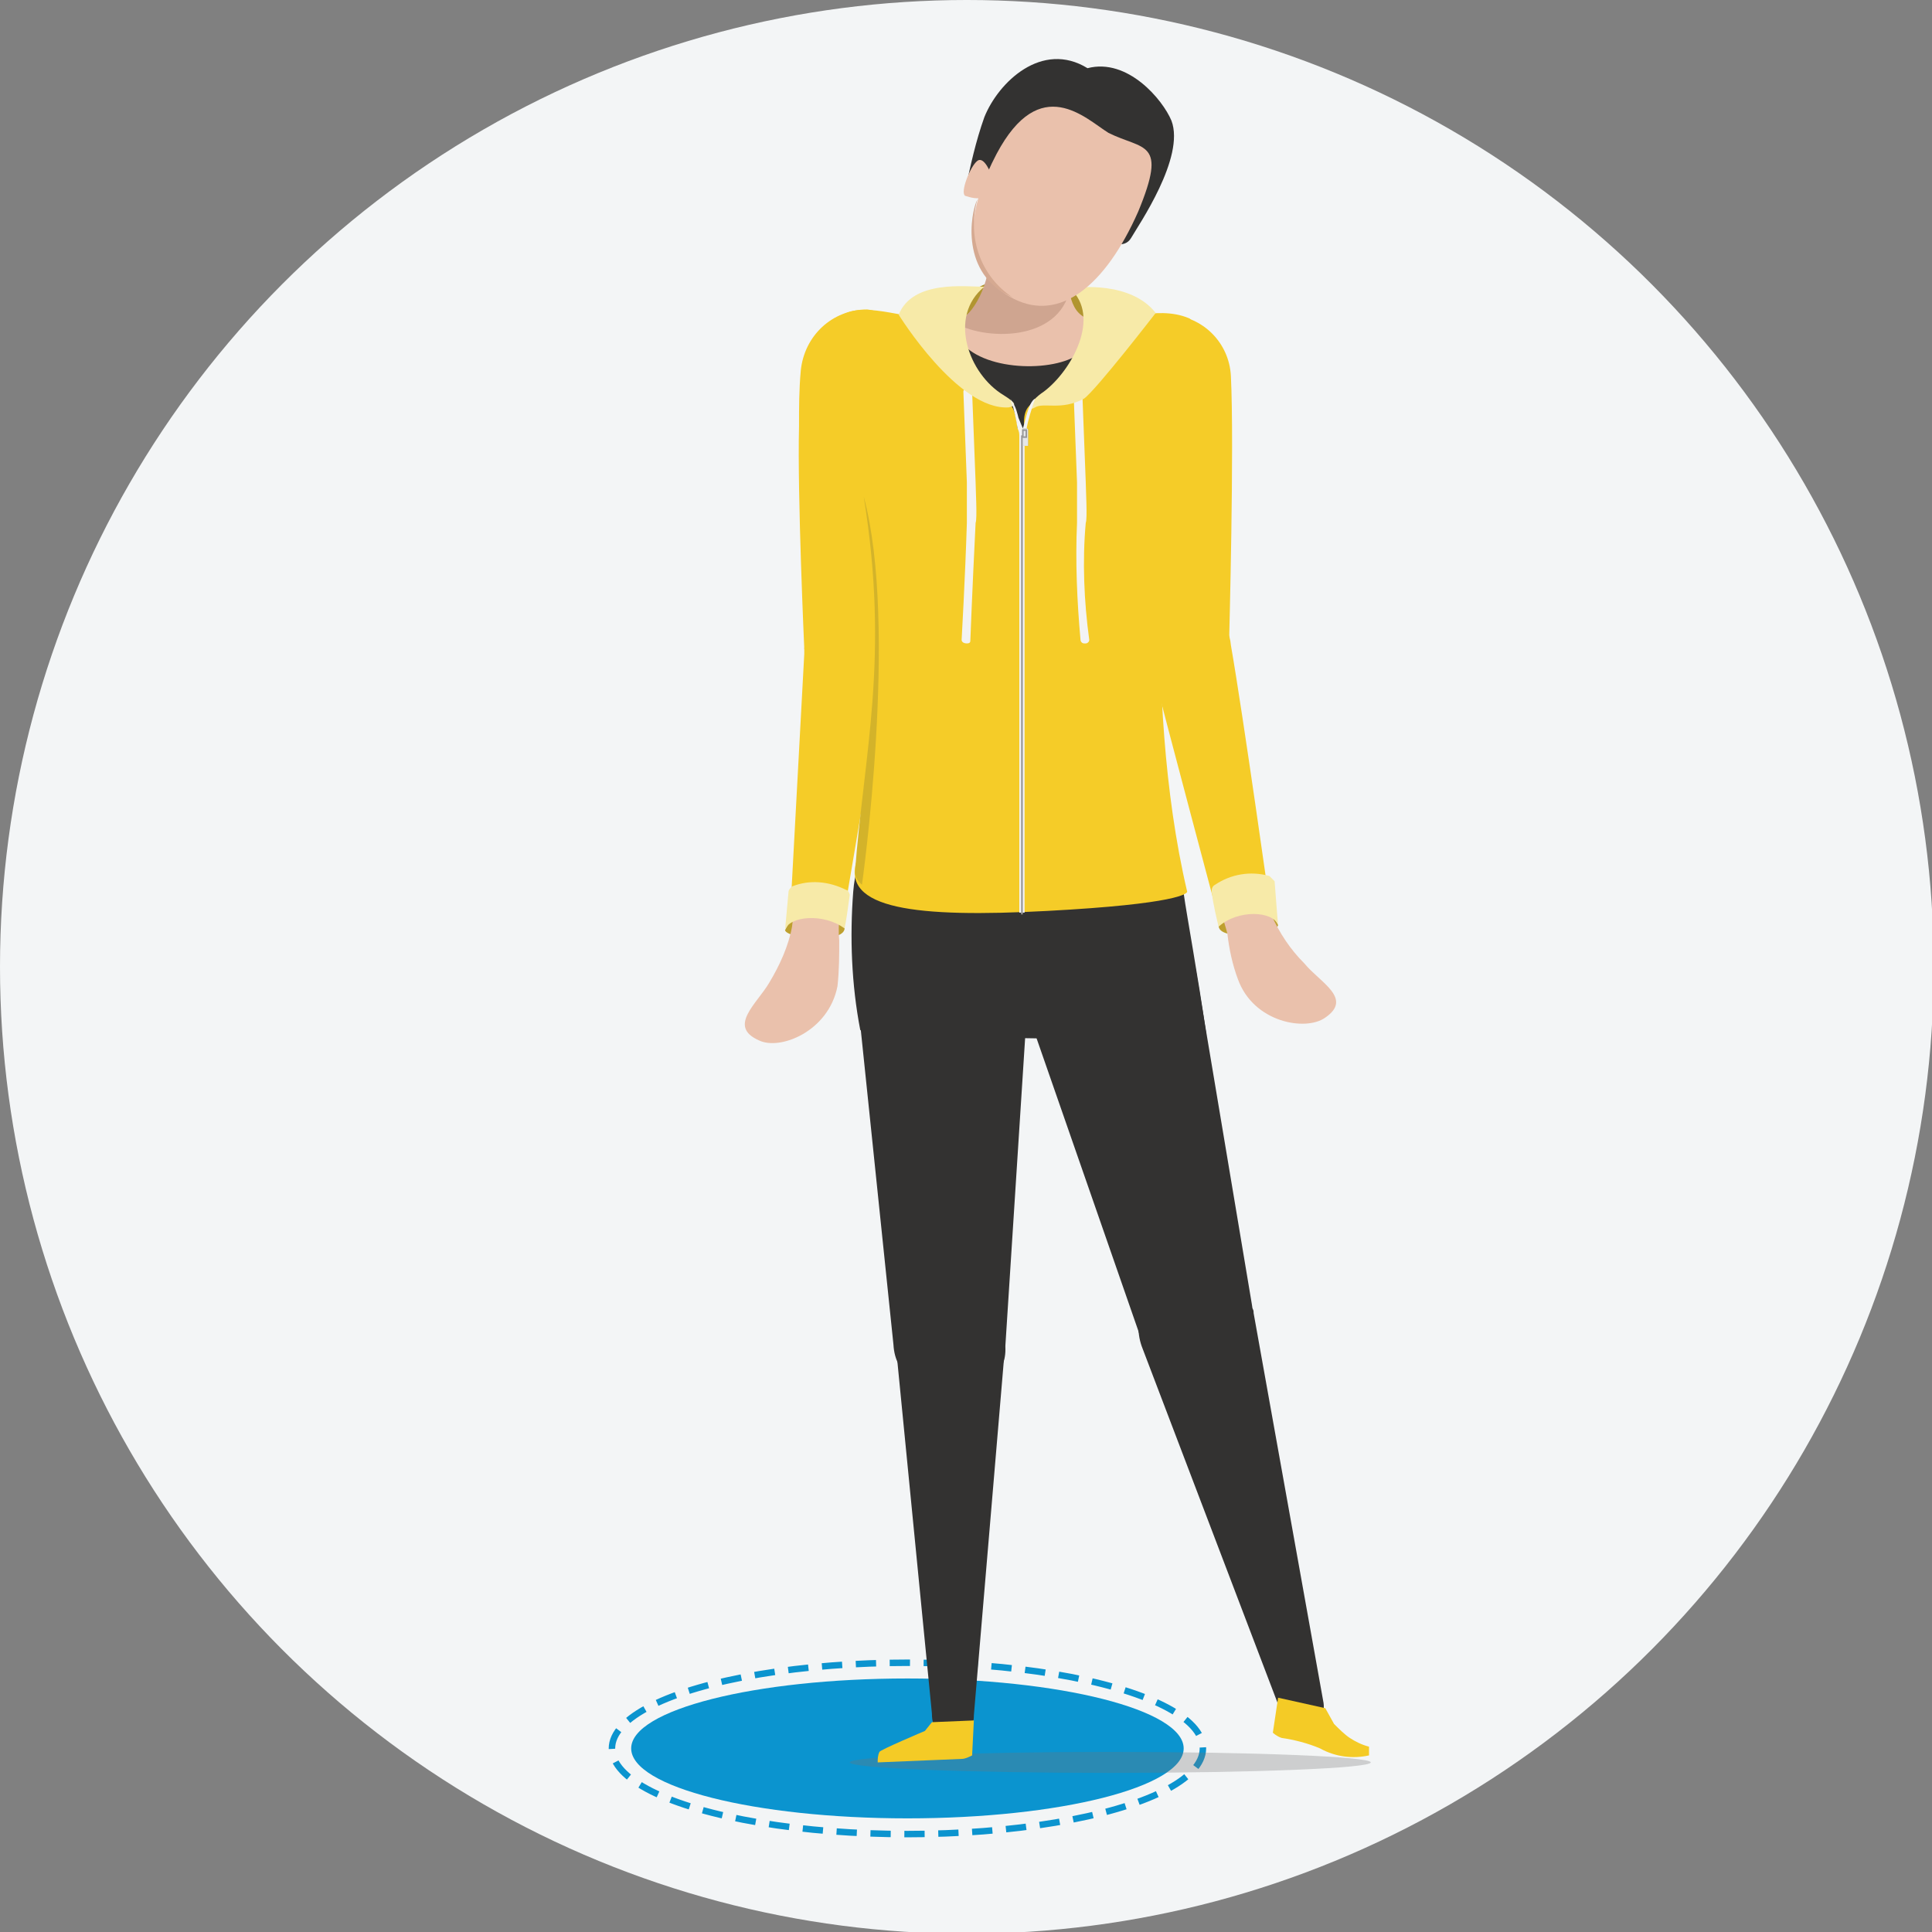 <svg xmlns="http://www.w3.org/2000/svg" xml:space="preserve" id="Layer_1" x="0" y="0" version="1.1" viewBox="0 0 110.5 110.5"><rect x="0" y="0" width="110.5" height="110.5" fill="#808080" stroke="none"/><style>.st4{fill:#333231}.st5{fill:#f4cb26}.st6{fill:#f5cc28}.st9{fill:#eac1ac}.st11{fill:#bea02f}.st12{fill:#f3f3f3}.st13{fill:#f7eaa8}.st14{fill:#98989a}</style><g id="Layer_2_1_"><g id="Layer_1-2"><circle cx="55.3" cy="55.3" r="55.3" fill="#f3f5f6"/><ellipse cx="51.9" cy="100" fill="none" stroke="#0b94cf" stroke-dasharray="1.16,.78" stroke-miterlimit="10" stroke-width=".37" rx="16.9" ry="4.9"/><ellipse cx="51.9" cy="100" fill="#0b94cf" rx="15.8" ry="4"/><ellipse cx="63.5" cy="100.8" fill="#737374" opacity=".3" rx="14.9" ry=".6"/><path id="Thigh" d="M68.4 55.5c-.4-2.6-2.9-4.4-5.6-4-.3 0-.6.1-.9.2-2.2.6-3.8 3.6-3.2 6l6.4 18.4c.5 1.8 2.4 2.8 4.1 2.3 1.6-.5 2.7-2.1 2.4-3.8l-3.2-19.1" class="st4"/><path d="M49.2 58.9c-.5-2.6-.6-5.3-.4-7.9.1-1.1.2-1.6 1.2-1.6h16.8c1 0 .8.7.9 1.7.2 1.4.8 4.6 1.3 8.1.2.4-19.7.2-19.8-.3z" class="st4"/><path id="Shin" d="m57.5 76.8-1.8 21.3c0 .9-.5 1.1-1.2 1.1s-1.2-.2-1.2-1.2l-2.1-21.4c-.1-1.8 1.3-3.3 3.1-3.4h.1c1.8.1 3.2 1.7 3.1 3.6z" class="st4"/><path id="Thigh-2" d="M48.9 55.7c-.1-2.7 1-4.7 5-4.7 2.3 0 4.8 1.6 5 4.2L57.5 77c.1 1.8-1.3 2.2-3.1 2.3s-3.2-.6-3.3-2.4l-2.2-21.2" class="st4"/><path d="m53.3 98.5-.4.5s-2.6 1.1-2.6 1.2c-.1.2-.1.4-.1.6l4.8-.2c.2 0 .4-.1.6-.2l.1-2-2.4.1z" class="st5"/><path id="Path_890" d="M70.4 21.5c-.1-1.9-1.6-3.4-3.5-3.5-1.5.1-2.7 1.4-2.7 3l1.5 15.7c.1 1.3 1.2 2.3 2.5 2.2 1.1 0 2.1-.9 2.1-2.1v-.2c0-.1.3-11.1.1-15.1z" class="st6"/><path id="Path_890-2" d="M50.4 38.2c-.1 1.4-1 1.8-2.3 1.7s-1.8-.6-1.8-1.9l-.3-.9s-.4-8.8-.3-12.7c0-1.1 0-2.1.1-3.2.2-2 1.8-3.5 3.8-3.5 1.6.2 2.7 1.5 2.5 3.1v.2l-1.5 16.3-.2.9z" class="st6"/><circle id="Ellipse_761" cx="50.5" cy="22.5" r=".5" fill="#cd3942"/><path fill="#b19530" d="M53.8 17.4c1.3-.3 2.9-1.7 4.4-1.6 2.1.1 4.6 1.5 5.5 1.7 1.2.4.4 5.8.4 5.8L52.6 22s.3-4.3 1.2-4.6z"/><path id="Path_880" d="M56.7 14.6s-.3 3.6-2.2 3.7c-2.5.2-2.2.8-1.7 1.6s3.6 3.8 8.5 2.2c3.8-1.2 3.4-3.2 3.4-3.2s-2.2-.2-3-1-.6-2.8-.6-2.8l-4.4-.5z" class="st9"/><path id="Path_898" fill="#cfa590" d="M61.2 16.5c-.6 3.1-5 3-6.7 1.9.7.1 1.9-1.4 2.1-3.5.2-1.6 4.6 1.7 4.6 1.6z"/><path id="Path_889" d="M54 18.3c0-.1-.1-.1-.2-.1-1.7.2-4.2-1-5.6-.2-.7.4.5 7.4.7 7.7 1.5 7.7 1.5 15.7.1 23.5-.9 2.8 3.4 3.3 10.9 2.9s8-1 8-1.1c-2.7-11.5-1.1-25.5-1-25.9.7-1.1 1.1-2.3 1.2-3.5 0-.4.6-3.1-.1-3.4-1.9-.8-4.3.3-4.7.2-.1 0-.2 0-.2.1-.1.6-.8 2.6-4.7 2.5-1.8 0-3.6-1-4.4-2.7z" class="st6"/><path d="M55 19.6c-.5-.6.7 2.7 1.2 2.9.4.2.8.4 1.3.5.6 0 .7 1.5.7 1.5h.4s-.2-1 .4-1.4c1.5-1.1 3.7-3.6 2.9-3-1.3 1.2-5.5 1.2-6.9-.5z" class="st4"/><path d="M73.1 52.9c0 .5-3.5 1-3.4 0 0-.7 1.7-1.2 2.6-.9.4.1.8.9.8.9z" class="st11"/><path id="Path_892" d="M72.7 52.3s-1.6-11.4-2.3-15.4c-.1-1.3-1.2-2.3-2.5-2.2h-.3c-1.3.4-2.2 1.7-1.8 3.1 1 3.9 3.8 14.4 3.8 14.4" class="st6"/><path d="M62.1 36.8H62c-.1 0-.2-.1-.2-.2-.2-2.2-.3-4.5-.2-6.7v-2.3l-.2-5.2c0-.1.1-.2.2-.2h.1c.1 0 .2.1.2.2l.2 5.2c0 .3.1 2.1 0 2.3-.2 2.2-.1 4.5.2 6.7 0 .1-.1.2-.2.2zm-6.8 0c-.2 0-.3-.1-.3-.2 0 0 .2-3.5.3-6.7v-2.3l-.2-5.2c0-.1.1-.2.2-.2h.1c.1 0 .2.1.2.2l.2 5.2c0 .3.1 2.1 0 2.3-.2 4-.3 6.7-.3 6.7 0 .1 0 .2-.2.2z" class="st12"/><path d="M51.4 18c.8-2 3.8-1.6 4.9-1.6-2.1 1.7-.9 5 1.1 6.2.8.5.7.6.3.7-2.9.2-6.3-5.3-6.3-5.3zm14.7-.1c-1.4-1.8-4.4-1.5-4.9-1.4 1.8 1.6.1 4.7-1.5 5.9-.9.6-1 1.2-.5.9s1.5.2 2.8-.5c.7-.5 4.1-4.9 4.1-4.9z" class="st13"/><path d="M57.8 22.9c.4.3.5 1.4.6 1.6m.1 0c.1-.2.3-1.5.7-1.7-.2.6-.4 1.2-.5 1.8 0 .1-.1.2-.1.4v27.2h-.3V25c0-.2 0-.3-.1-.5-.1-.6-.2-1.1-.4-1.7l.7 1.7z" class="st12"/><path d="M58.4 24.9h.1v27.4h-.1z" class="st14"/><path d="M58.4 24.5h.3s.1 0 .1.1v.9h-.3v-1h-.1z" class="st14"/><path fill="#e5e7e8" d="M58.4 24.5h.3s.1 0 .1.1v.9h-.3v-1h-.1z"/><path fill="none" stroke="#98989a" stroke-miterlimit="10" stroke-width=".09" d="M58.5 24.6h.2v.4h-.2z"/><path fill="#562c23" d="M56.7 9.6c.3-1.5 1.2-2.9 2.5-3.8-1.4.5-2.4 1.6-2.9 3-.2.2.4.8.4.8z"/><path d="m56.2 11.3-1-.4c.3-1.4.6-2.8 1.1-4.2.8-2 3.3-4.4 5.9-2.8 2.3-.6 4.3 1.8 4.8 3 .8 2.1-1.9 6-2.3 6.7s-1.3.2-1.3.2 1.9-2.2 1.6-3.4c-.6-2.7-4.3-4-5.2-3.8-2.2.4-3.6 4.7-3.6 4.7z" class="st4"/><path id="Path_881" d="M63.4 7.6c-1.3-.8-3.9-3.5-6.4 1.2-3.1 5.9 0 7.8 1 8.3 2.6 1.3 5.2-.7 7.1-5 1.7-4.1.3-3.5-1.7-4.5z" class="st9"/><path id="Path_898-2" fill="#d5a991" d="M55.9 11.4c-.4.8-1 4.3 2 5.6-1.8-1.2-2.6-3.4-2-5.6z"/><path id="Path_883" d="M56.7 10s-.4-1.1-.8-.8-1 1.8-.7 2c.3.1.7.2 1 .1l.5-1.3z" class="st9"/><path id="Path_892-2" d="m45.2 52.2.8-14.8v-.3c.1-1.2 1.2-2.2 2.5-2.1 1.3.2 2.2 1.3 2.2 2.6v.3l-2.3 13.6v.5c-.1.7-1.2.8-1.9.7l-1.3-.5z" class="st6"/><path d="M44.9 53.2c.1.5 3.6.8 3.4-.2-.1-.6-1.7-1-2.7-.7-.3.1-.7.9-.7.9z" class="st11"/><path d="M48.1 51c-.8 0-1.8-.2-2.6-.2-.1.7-.1 1.5-.2 2.2-.2 1.1-.7 2.2-1.3 3.2-.7 1.2-2.4 2.5-.6 3.3 1.2.6 4-.5 4.5-3.1.1-.9.1-1.8.1-2.6-.1-1 .1-2 .1-2.8zm21.3-.2c.8-.1 1.8-.5 2.6-.7.2.7.4 1.5.7 2.2.5 1.1 1.1 2 1.9 2.8.9 1.1 2.8 2 1.2 3.1-1.1.8-4.1.3-5-2.2-.3-.8-.5-1.7-.6-2.6-.2-.8-.6-1.8-.8-2.6z" class="st9"/><path d="M44.9 53.2c.2-.8 2.2-1 3.4-.1.1-.4.2-1.2.3-1.9 0-.1-.1-.3-.2-.3-1-.5-2.1-.6-3.1-.2-.1.1-.2.2-.2.3l-.2 2.2z" class="st13"/><path fill="#d3b32a" d="M49.4 28.4c2 7.4-.1 22.2-.1 22.2s-.4-.3-.4-.7c.5-6.8 2-12.2.5-21.5z"/><path d="M73.1 52.9c-.3-.8-2.3-.9-3.4.1-.1-.4-.3-1.2-.4-2 0-.1 0-.3.2-.4.9-.6 2-.8 3.1-.5l.3.3c.1 1.4.2 2.5.2 2.5z" class="st13"/><path id="Shin-2" d="m71.7 75.1 4 22.3c.1.7-.3 1.3-1 1.4-.6.1-1.2-.2-1.4-.8l-8-21c-.6-1.7.3-3.6 2.1-4.2h.1c1.7-.6 3.5.3 4.1 2 .1.1.1.2.1.3z" class="st4"/><path d="m75.8 97.7.5.9c.3.3.6.6.9.8.3.2.7.4 1.1.5v.5c-.9.2-1.9.1-2.8-.4-.7-.3-1.5-.5-2.2-.6-.3-.1-.5-.3-.5-.3l.3-2 2.7.6z" class="st5"/></g></g></svg>
